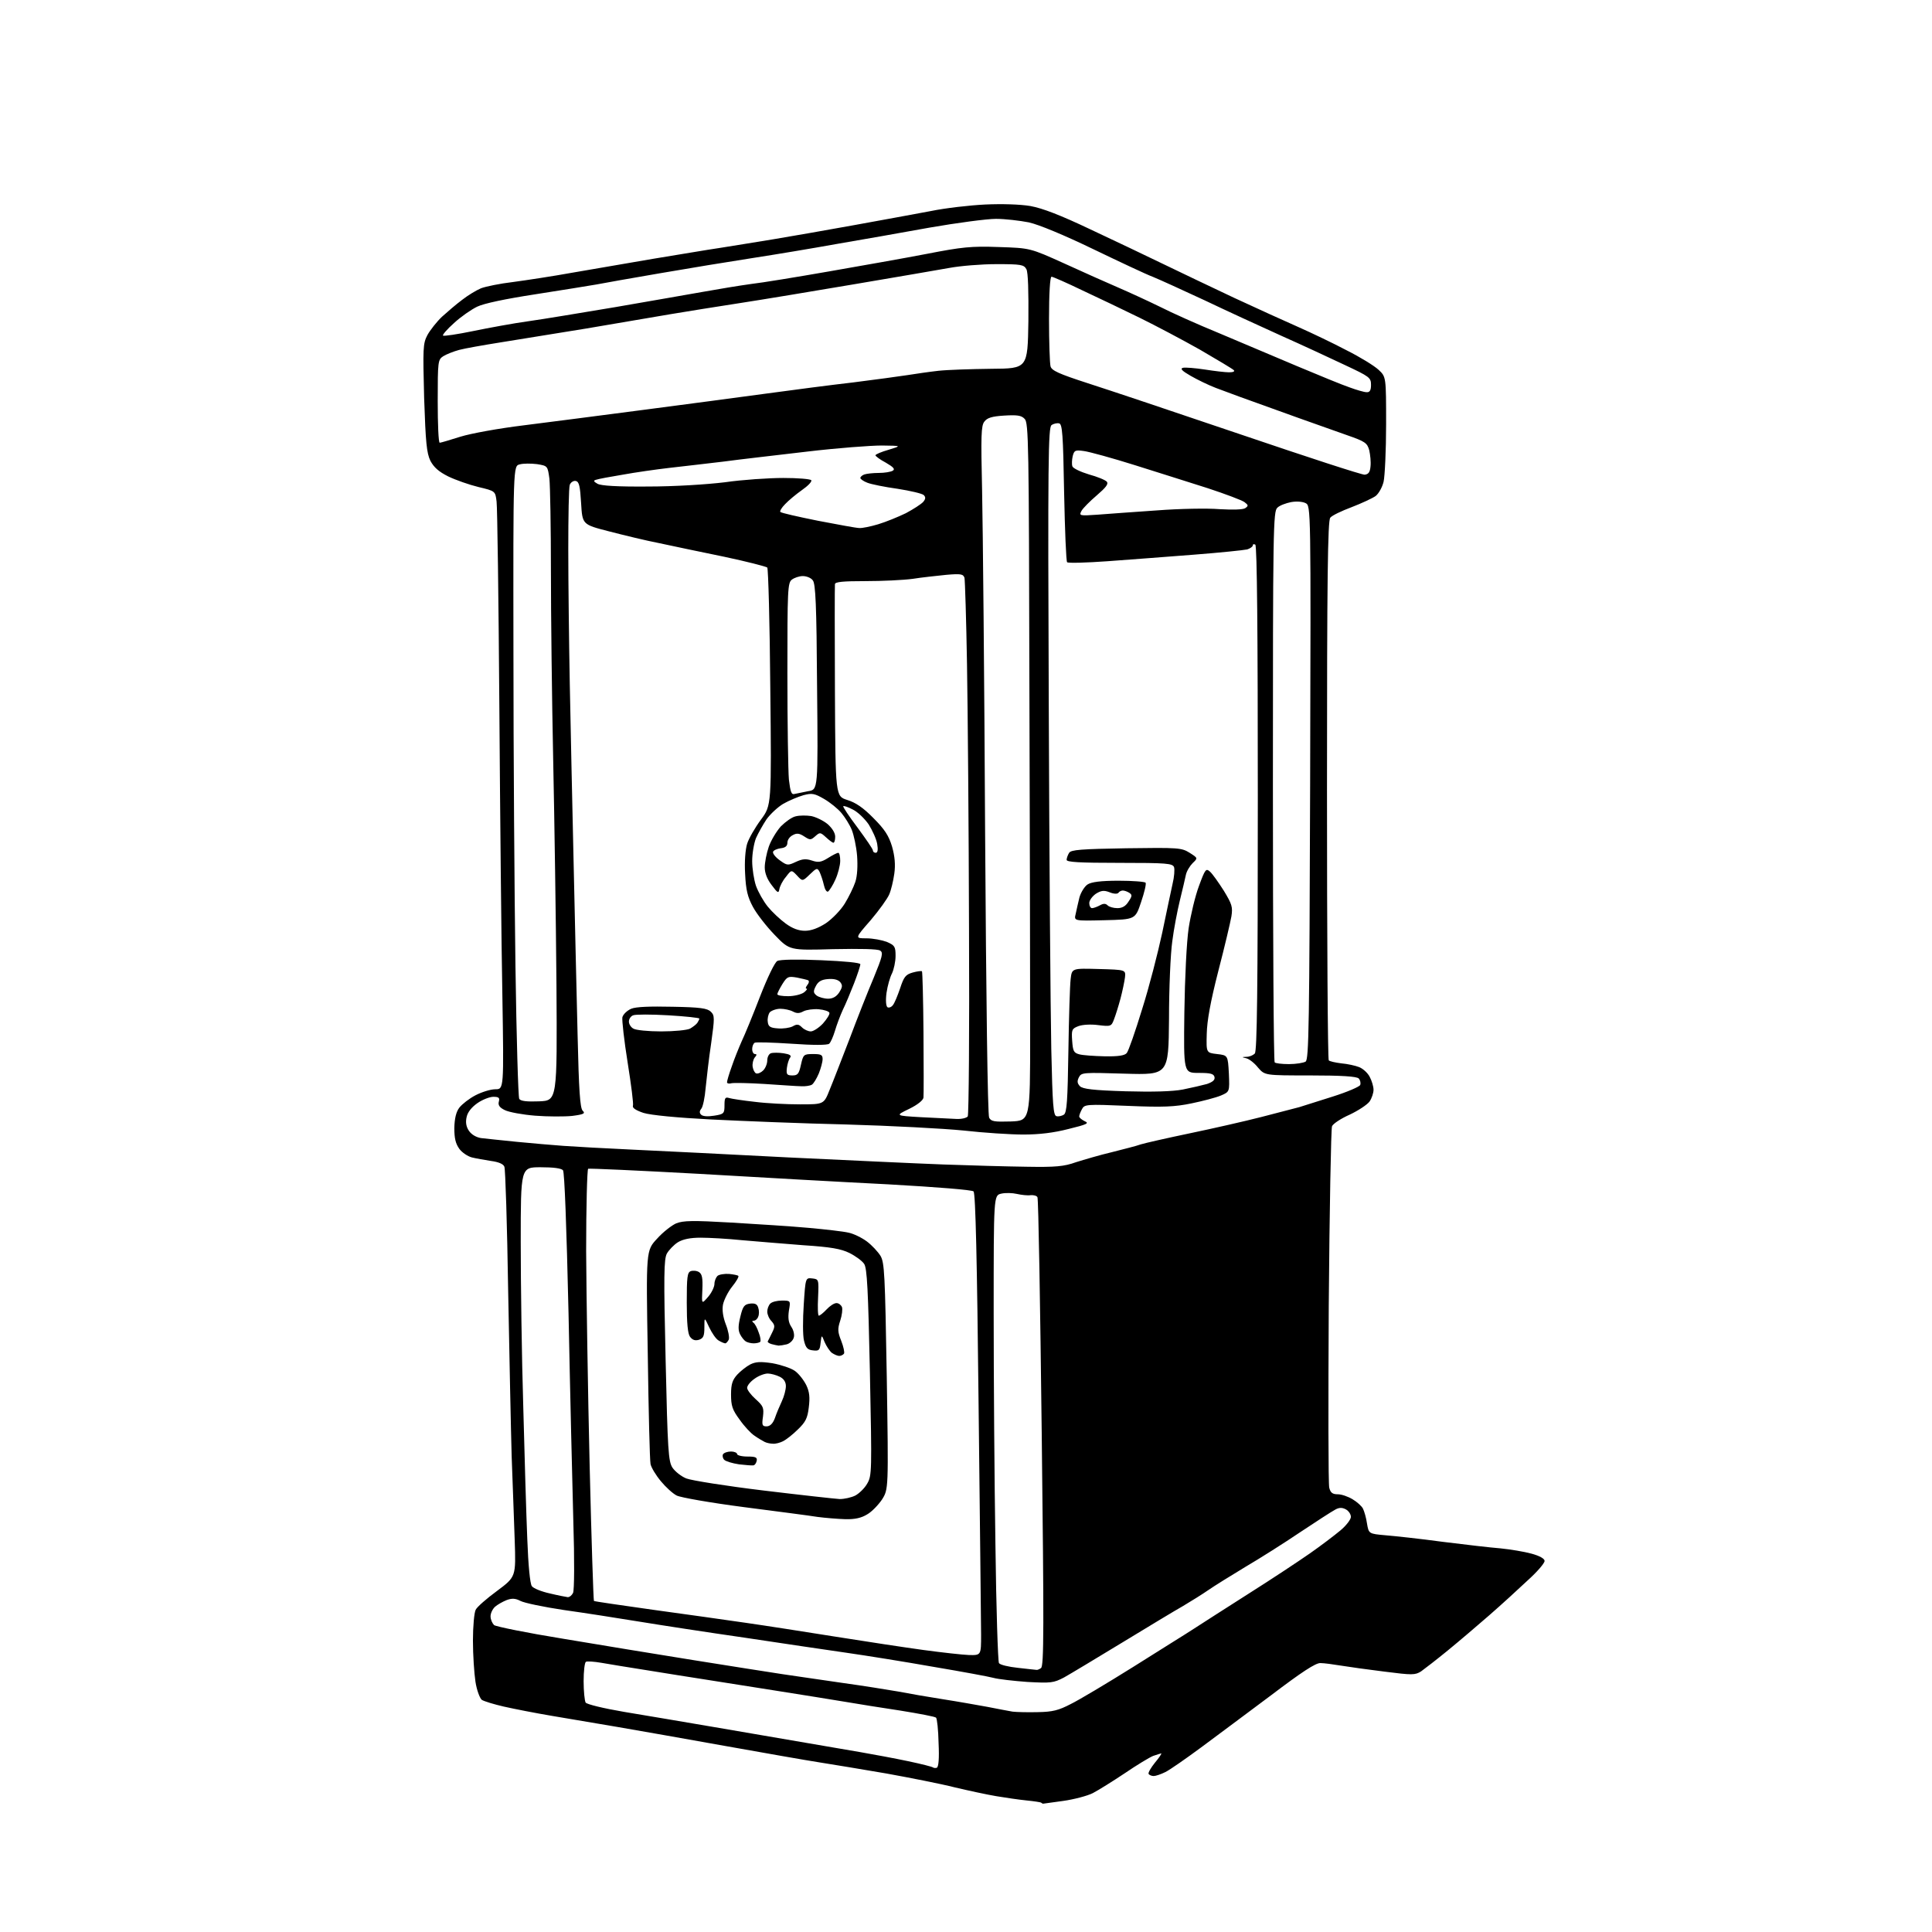<?xml version="1.0" encoding="UTF-8" standalone="no"?>
<svg 
  version="1.1" 
  xmlns="http://www.w3.org/2000/svg" 
  xmlns:xlink="http://www.w3.org/1999/xlink" 
  xmlns:svg="http://www.w3.org/2000/svg"
  xmlns:rdf="http://www.w3.org/1999/02/22-rdf-syntax-ns#"
  xmlns:cc="http://creativecommons.org/ns#"
  xmlns:dc="http://purl.org/dc/elements/1.1/"
  viewBox="0 0 768 768"
  width="768"
  height="768"
>
<style>svg {background-color: white; }</style>"
<path stroke="none" fill="black" fill-rule="evenodd" d="M414.6,717.0C414.5,717.0 414.1,716.8 413.9,716.6C413.7,716.4 411.0,716.0 408.0,715.7C405.0,715.4 399.6,714.6 396.0,714.0C392.4,713.4 385.0,711.8 379.5,710.5C374.0,709.1 361.8,706.7 352.4,705.0C343.0,703.4 331.1,701.4 325.9,700.6C320.7,699.8 303.7,696.8 288.0,694.0C272.3,691.2 253.2,687.8 245.5,686.5C237.8,685.2 226.1,683.2 219.5,682.1C212.9,681.0 204.3,679.3 200.3,678.4C196.4,677.5 192.4,676.3 191.5,675.7C190.7,675.0 189.5,671.8 189.0,668.5C188.5,665.2 188.0,657.9 188.0,652.2C188.0,646.5 188.5,641.0 189.1,639.9C189.6,638.8 193.5,635.4 197.6,632.4C205.1,626.8 205.1,626.8 204.6,612.2C204.3,604.1 203.8,589.2 203.4,579.1C203.1,569.0 202.5,539.3 202.0,513.1C201.6,486.9 200.9,464.7 200.5,463.8C200.1,462.7 198.2,461.9 195.2,461.5C192.6,461.1 189.2,460.5 187.6,460.1C186.0,459.7 183.7,458.2 182.6,456.7C181.1,454.6 180.6,452.5 180.6,448.4C180.7,444.6 181.3,442.0 182.6,440.3C183.7,438.9 186.5,436.7 189.0,435.4C191.5,434.1 195.0,433.0 196.9,433.0C200.3,433.0 200.3,433.0 199.7,395.8C199.3,375.3 198.8,323.6 198.5,281.0C198.2,238.4 197.7,201.6 197.4,199.4C196.9,195.2 196.9,195.2 190.2,193.6C186.5,192.7 181.1,190.8 178.2,189.4C174.4,187.5 172.5,185.8 171.1,183.2C169.6,180.1 169.2,176.0 168.6,158.2C168.1,138.5 168.1,136.6 169.9,133.2C171.0,131.2 173.6,127.9 175.7,125.9C177.8,124.0 181.4,120.9 183.7,119.2C186.0,117.4 189.3,115.4 191.2,114.6C193.0,113.9 198.8,112.7 204.0,112.1C209.2,111.4 219.8,109.8 227.5,108.4C235.2,107.1 249.6,104.6 259.5,102.9C269.4,101.3 281.6,99.2 286.5,98.5C291.4,97.7 300.9,96.2 307.5,95.1C314.1,94.0 328.5,91.5 339.5,89.5C350.5,87.5 364.2,85.0 370.0,83.9C375.8,82.7 385.5,81.6 391.6,81.3C398.3,81.0 405.4,81.2 409.6,81.9C414.5,82.8 421.5,85.5 433.5,91.2C442.9,95.6 455.9,101.8 462.5,105.0C469.1,108.2 481.7,114.2 490.6,118.4C499.4,122.5 510.9,127.7 516.1,130.0C521.3,132.3 529.9,136.4 535.2,139.2C540.6,141.9 546.3,145.4 548.0,147.0C551.0,149.8 551.0,149.8 551.0,168.7C551.0,179.0 550.5,189.3 550.0,191.5C549.5,193.6 548.1,196.2 546.8,197.2C545.5,198.1 541.2,200.1 537.3,201.6C533.3,203.1 529.5,204.9 528.8,205.8C527.8,207.0 527.5,229.4 527.5,314.1C527.5,372.8 527.8,421.1 528.2,421.5C528.5,421.9 530.8,422.4 533.2,422.7C535.6,422.9 538.8,423.6 540.3,424.2C541.8,424.8 543.7,426.5 544.5,428.1C545.3,429.6 546.0,431.9 546.0,433.2C546.0,434.5 545.3,436.6 544.4,437.9C543.4,439.2 539.9,441.5 536.5,443.1C533.1,444.6 529.9,446.7 529.5,447.7C529.1,448.7 528.5,480.8 528.2,519.1C528.0,557.4 528.0,589.9 528.4,591.4C528.9,593.4 529.7,594.0 531.8,594.0C533.3,594.0 535.9,594.9 537.7,596.0C539.4,597.0 541.3,598.7 541.8,599.7C542.3,600.7 543.1,603.4 543.4,605.6C544.1,609.7 544.1,609.7 550.8,610.3C554.5,610.6 564.7,611.7 573.5,612.9C582.3,614.0 592.6,615.2 596.5,615.5C600.4,615.9 605.9,616.8 608.8,617.6C612.1,618.5 614.0,619.6 614.0,620.5C614.0,621.4 611.0,624.9 607.2,628.3C603.5,631.8 596.7,638.0 592.0,642.1C587.3,646.2 579.9,652.5 575.5,656.1C571.1,659.7 566.3,663.4 564.9,664.4C562.5,665.9 561.4,665.9 550.4,664.5C543.9,663.7 536.0,662.6 533.0,662.1C530.0,661.6 526.3,661.1 524.9,661.1C523.0,661.0 517.4,664.7 505.4,673.8C496.1,680.8 483.5,690.1 477.5,694.6C471.4,699.1 465.1,703.5 463.3,704.4C461.5,705.3 459.4,706.0 458.6,706.0C457.8,706.0 456.9,705.6 456.6,705.2C456.3,704.7 457.5,702.7 459.1,700.7C460.8,698.7 461.9,697.0 461.6,697.0C461.4,697.0 459.9,697.5 458.4,698.0C456.9,698.6 451.8,701.7 447.1,704.9C442.3,708.1 436.7,711.6 434.4,712.8C432.2,713.9 426.9,715.3 422.6,715.9C418.4,716.5 414.7,717.0 414.6,717.0zM372.4,702.7C373.1,702.4 373.4,699.0 373.1,692.9C373.0,687.7 372.5,683.2 372.1,682.8C371.8,682.4 365.4,681.2 358.0,680.0C350.6,678.9 340.7,677.3 336.0,676.5C331.3,675.7 318.7,673.7 308.0,672.0C297.3,670.3 284.4,668.3 279.5,667.5C274.6,666.7 264.6,665.2 257.5,664.0C250.3,662.9 242.1,661.5 239.1,661.0C236.2,660.5 233.4,660.3 232.9,660.6C232.4,660.9 232.0,664.4 232.0,668.3C232.0,672.3 232.4,676.1 232.8,676.8C233.3,677.5 239.9,679.1 248.1,680.5C256.0,681.8 273.1,684.7 286.0,686.9C298.9,689.1 314.7,691.8 321.0,692.9C327.3,694.0 336.8,695.6 342.0,696.5C347.2,697.4 355.8,699.0 361.0,700.1C366.2,701.2 370.6,702.3 370.9,702.6C371.2,702.8 371.9,702.9 372.4,702.7zM412.6,680.6C418.4,680.5 420.8,679.9 425.6,677.4C428.9,675.8 440.1,669.1 450.5,662.6C460.9,656.0 471.8,649.3 474.5,647.5C477.2,645.7 487.0,639.5 496.2,633.6C505.4,627.8 516.4,620.5 520.7,617.5C525.0,614.5 530.4,610.4 532.8,608.4C535.1,606.5 537.0,604.0 537.0,603.0C537.0,601.9 536.1,600.6 535.0,600.0C533.5,599.2 532.3,599.2 530.6,600.2C529.3,600.9 523.1,604.9 516.8,609.1C510.6,613.3 500.8,619.5 495.0,622.9C489.2,626.4 482.6,630.5 480.3,632.1C478.0,633.7 473.5,636.5 470.3,638.4C467.1,640.2 456.2,646.8 446.0,653.0C435.8,659.2 425.5,665.4 423.0,666.8C418.8,669.0 417.8,669.1 408.4,668.6C402.9,668.2 396.8,667.5 395.0,667.0C393.2,666.5 382.4,664.5 371.1,662.6C359.8,660.6 344.2,658.1 336.5,657.0C328.8,655.9 310.6,653.2 296.0,651.0C281.4,648.9 262.5,646.0 254.0,644.6C245.5,643.2 232.0,641.1 224.1,640.0C216.1,638.8 208.4,637.2 206.9,636.4C204.8,635.3 203.4,635.3 201.3,636.1C199.8,636.7 197.7,637.9 196.8,638.7C195.8,639.6 195.0,641.3 195.0,642.5C195.0,643.8 195.7,645.3 196.4,646.0C197.2,646.6 209.5,649.1 223.7,651.4C237.9,653.8 261.2,657.6 275.5,659.9C289.8,662.2 305.8,664.7 311.0,665.5C316.2,666.3 327.0,667.8 335.0,669.0C343.0,670.1 352.9,671.7 357.0,672.4C361.1,673.2 369.2,674.6 375.0,675.5C380.8,676.4 388.6,677.8 392.5,678.5C396.4,679.3 400.9,680.1 402.5,680.4C404.1,680.6 408.7,680.7 412.6,680.6zM412.0,663.8C412.3,663.9 413.1,663.6 413.8,663.1C415.0,662.4 415.0,647.0 414.1,569.6C413.5,518.6 412.8,476.5 412.4,475.9C412.1,475.3 410.8,475.0 409.7,475.1C408.5,475.3 406.0,475.0 404.2,474.6C402.5,474.2 399.7,474.1 398.0,474.5C395.0,475.2 395.0,475.2 395.0,521.8C395.0,547.5 395.3,589.1 395.7,614.2C396.0,639.3 396.7,660.5 397.1,661.1C397.5,661.8 400.9,662.6 404.7,663.0C408.4,663.4 411.7,663.8 412.0,663.8zM385.2,657.9C390.0,658.0 390.0,658.0 390.0,649.8C390.0,645.2 389.5,604.0 389.0,558.1C388.4,501.5 387.8,474.4 387.0,473.6C386.4,473.0 372.7,471.9 353.2,470.8C335.2,469.9 301.2,468.0 277.5,466.6C253.9,465.3 234.2,464.4 233.8,464.6C233.4,464.9 233.0,479.6 233.0,497.3C233.1,515.0 233.7,553.5 234.4,582.8C235.1,612.1 235.9,636.2 236.1,636.4C236.3,636.6 246.8,638.1 259.5,639.9C272.1,641.6 288.8,644.0 296.5,645.1C304.2,646.2 320.2,648.7 332.1,650.6C344.0,652.5 359.8,654.9 367.1,655.9C374.5,656.9 382.6,657.8 385.2,657.9zM225.7,634.9C226.4,634.9 227.3,634.2 227.8,633.2C228.3,632.2 228.4,620.2 227.9,604.5C227.5,589.6 226.6,552.5 226.0,522.0C225.2,487.1 224.4,466.0 223.8,465.2C223.1,464.4 220.0,464.0 214.9,464.0C207.0,464.0 207.0,464.0 207.0,493.8C207.0,510.1 207.4,539.5 208.0,559.0C208.5,578.5 209.2,602.2 209.6,611.7C210.0,622.4 210.7,629.5 211.4,630.5C212.0,631.4 215.3,632.7 218.5,633.4C221.8,634.2 225.0,634.8 225.7,634.9zM336.0,603.9C333.0,603.8 328.0,603.4 325.0,603.0C322.0,602.5 308.8,600.8 295.7,599.1C282.6,597.4 270.6,595.3 269.0,594.5C267.4,593.7 264.6,591.1 262.7,588.8C260.7,586.4 258.9,583.4 258.6,582.0C258.3,580.6 257.8,561.0 257.5,538.3C256.8,497.1 256.8,497.1 261.2,492.4C263.5,489.8 267.0,487.1 268.8,486.3C271.6,485.2 275.3,485.1 290.8,486.0C301.1,486.6 314.9,487.5 321.5,488.1C328.1,488.7 335.2,489.5 337.3,490.0C339.3,490.4 342.6,492.0 344.6,493.5C346.6,495.0 349.0,497.6 350.0,499.2C351.6,501.9 351.8,506.4 352.5,547.1C353.2,592.0 353.2,592.0 350.6,596.1C349.1,598.3 346.5,601.0 344.7,602.0C342.4,603.4 339.9,604.0 336.0,603.9zM333.8,595.9C335.6,595.9 338.4,595.3 340.0,594.5C341.5,593.7 343.7,591.6 344.7,589.8C346.6,586.6 346.6,585.0 345.8,545.5C345.1,512.9 344.7,504.1 343.5,502.4C342.7,501.2 340.1,499.3 337.7,498.1C334.3,496.4 330.1,495.7 319.4,495.0C311.7,494.4 300.8,493.5 295.0,493.0C289.2,492.4 281.8,492.0 278.5,492.0C274.4,492.0 271.5,492.6 269.5,493.8C267.9,494.8 265.9,496.9 265.1,498.3C263.9,500.5 263.8,507.2 264.6,540.8C265.4,576.7 265.7,580.9 267.3,583.4C268.3,584.9 270.8,586.9 272.8,587.7C274.8,588.5 288.6,590.7 303.5,592.5C318.4,594.3 332.0,595.8 333.8,595.9zM299.5,582.5C298.9,582.6 296.4,582.4 293.8,582.1C291.1,581.7 288.5,580.9 287.9,580.3C287.3,579.7 287.1,578.7 287.4,578.1C287.8,577.5 289.2,577.0 290.6,577.0C291.9,577.0 293.0,577.5 293.0,578.0C293.0,578.5 294.8,579.0 297.1,579.0C300.3,579.0 301.1,579.3 300.8,580.7C300.6,581.6 300.1,582.4 299.5,582.5zM307.3,573.9C306.3,573.9 304.8,573.6 304.0,573.2C303.2,572.8 301.3,571.7 299.9,570.7C298.5,569.8 295.8,566.9 294.0,564.3C291.1,560.4 290.6,558.8 290.6,554.3C290.6,550.1 291.2,548.5 293.1,546.4C294.4,545.0 296.7,543.2 298.2,542.4C300.4,541.3 302.3,541.2 307.0,541.9C310.3,542.5 314.3,543.8 315.9,544.9C317.5,546.0 319.5,548.6 320.5,550.6C321.8,553.3 322.0,555.5 321.5,559.5C321.0,563.8 320.2,565.3 317.2,568.2C315.2,570.2 312.5,572.3 311.3,572.9C310.1,573.5 308.3,574.0 307.3,573.9zM304.7,567.0C306.1,567.0 307.2,565.9 308.0,563.8C308.6,562.0 309.9,558.9 310.8,557.0C311.7,555.1 312.4,552.4 312.4,551.0C312.4,549.4 311.6,548.1 310.0,547.3C308.6,546.6 306.4,546.0 305.2,546.0C303.9,546.0 301.5,546.9 299.9,548.1C298.3,549.2 297.0,550.8 297.0,551.7C297.0,552.5 298.5,554.5 300.4,556.2C303.4,558.9 303.7,559.6 303.3,563.1C302.8,566.5 303.0,567.0 304.7,567.0zM333.6,539.0C332.9,539.0 331.6,538.4 330.7,537.8C329.8,537.1 328.5,535.1 327.8,533.5C326.6,530.5 326.6,530.5 326.2,533.8C325.9,536.7 325.6,537.1 323.2,536.8C321.0,536.6 320.3,535.8 319.6,532.9C319.1,531.0 319.1,524.5 319.5,518.6C320.2,507.9 320.2,507.9 322.9,508.2C325.5,508.5 325.5,508.6 325.2,515.8C325.0,519.7 325.1,523.0 325.5,523.0C325.9,523.0 327.3,521.9 328.6,520.5C329.9,519.1 331.6,518.0 332.5,518.0C333.4,518.0 334.3,518.7 334.7,519.6C335.0,520.4 334.7,522.9 334.0,525.0C332.9,528.3 333.0,529.5 334.4,533.0C335.3,535.3 335.8,537.6 335.5,538.1C335.1,538.6 334.3,539.0 333.6,539.0zM309.5,534.9C308.9,534.8 307.7,534.6 306.7,534.3C305.7,534.0 305.0,533.5 305.2,533.2C305.4,532.8 306.2,531.3 306.9,529.8C308.1,527.4 308.1,526.8 306.7,525.2C305.7,524.2 305.0,522.5 305.0,521.4C305.0,520.3 305.5,518.9 306.2,518.2C306.9,517.5 308.9,517.0 310.8,517.0C314.3,517.0 314.3,517.0 313.6,521.0C313.2,523.9 313.4,525.7 314.6,527.5C315.5,528.8 315.9,530.8 315.5,531.8C315.2,532.9 313.9,534.1 312.7,534.4C311.5,534.7 310.1,534.9 309.5,534.9zM288.3,534.0C287.9,534.0 286.7,533.5 285.7,532.9C284.6,532.3 283.0,529.9 281.9,527.6C280.0,523.5 280.0,523.5 280.0,527.7C280.0,531.1 279.6,532.0 277.8,532.6C276.3,533.0 275.3,532.7 274.3,531.4C273.4,530.2 273.0,526.0 273.0,517.8C273.0,507.7 273.2,505.8 274.6,505.3C275.5,505.0 277.0,505.1 277.9,505.7C279.1,506.5 279.4,508.1 279.2,512.6C278.9,518.5 278.9,518.5 281.5,515.5C282.9,513.9 284.0,511.5 284.0,510.4C284.0,509.2 284.6,507.8 285.2,507.2C285.9,506.6 288.0,506.3 289.8,506.4C291.6,506.6 293.3,506.9 293.5,507.2C293.8,507.5 292.7,509.4 291.0,511.5C289.4,513.5 287.8,516.7 287.4,518.6C287.0,520.7 287.4,523.5 288.5,526.4C289.5,528.9 290.0,531.6 289.7,532.5C289.3,533.3 288.7,534.0 288.3,534.0zM299.6,534.0C298.4,534.0 297.0,533.6 296.4,533.2C295.8,532.8 294.8,531.6 294.2,530.4C293.4,528.8 293.4,527.0 294.3,523.4C295.3,519.2 295.9,518.5 298.2,518.2C300.1,518.0 301.0,518.4 301.4,519.8C301.8,520.9 301.8,522.5 301.4,523.4C301.1,524.3 300.3,525.0 299.6,525.0C298.9,525.0 298.9,525.3 299.5,525.8C300.1,526.2 301.0,527.9 301.6,529.7C302.3,531.4 302.5,533.1 302.2,533.4C301.9,533.7 300.7,534.0 299.6,534.0zM408.2,463.8C419.5,464.0 423.0,463.7 427.7,462.0C430.9,461.0 437.3,459.1 442.0,458.0C446.7,456.8 451.9,455.5 453.5,454.9C455.1,454.4 463.9,452.4 473.0,450.5C482.1,448.6 494.9,445.7 501.5,444.0C508.1,442.3 514.9,440.5 516.5,440.1C518.1,439.6 524.2,437.7 529.8,435.9C535.5,434.1 540.4,432.0 540.7,431.3C541.0,430.5 540.7,429.3 540.1,428.7C539.3,427.9 533.4,427.5 520.8,427.5C502.8,427.5 502.8,427.5 500.1,424.4C498.7,422.6 496.6,421.0 495.5,420.7C493.5,420.2 493.5,420.2 495.5,420.1C496.7,420.1 498.1,419.5 498.8,418.8C499.7,417.9 500.0,394.0 500.0,317.4C500.0,251.6 499.7,216.9 499.0,216.5C498.4,216.2 498.0,216.3 498.0,216.8C498.0,217.3 497.0,218.0 495.8,218.4C494.5,218.7 484.9,219.7 474.5,220.5C464.1,221.3 448.6,222.5 440.2,223.1C431.8,223.7 424.6,223.9 424.2,223.5C423.8,223.2 423.3,210.6 423.0,195.7C422.6,172.6 422.3,168.5 421.0,168.3C420.2,168.1 418.8,168.4 418.0,169.0C416.7,169.8 416.5,183.0 416.9,280.2C417.1,340.9 417.6,402.4 417.9,417.0C418.4,439.4 418.7,443.5 420.0,443.7C420.8,443.9 422.1,443.6 422.9,443.1C424.1,442.3 424.4,437.5 424.7,417.8C424.9,404.5 425.3,391.6 425.6,389.2C426.1,384.9 426.1,384.9 436.8,385.2C447.5,385.5 447.5,385.5 447.2,388.5C447.0,390.1 446.2,394.0 445.4,397.0C444.6,400.0 443.4,403.8 442.8,405.3C441.8,408.0 441.5,408.1 436.6,407.5C433.7,407.1 430.3,407.3 428.7,407.9C426.1,408.9 425.9,409.3 426.2,413.7C426.5,417.8 426.8,418.5 429.0,419.1C430.4,419.5 434.9,419.8 439.1,419.9C444.5,420.0 447.1,419.6 447.9,418.6C448.6,417.8 451.3,410.0 454.0,401.2C456.8,392.4 460.3,378.7 462.0,370.8C463.6,363.0 465.5,354.2 466.1,351.4C466.8,348.6 467.0,345.6 466.7,344.7C466.1,343.2 463.7,343.0 445.0,343.0C428.9,343.0 424.0,342.7 424.0,341.8C424.0,341.1 424.5,339.8 425.0,339.0C425.8,337.8 429.7,337.5 447.7,337.2C468.5,336.9 469.7,337.0 472.9,339.0C476.2,341.1 476.2,341.1 474.1,343.1C473.0,344.2 471.7,346.3 471.4,347.8C471.1,349.3 470.0,353.9 469.0,358.0C468.0,362.1 466.6,369.4 466.0,374.2C465.3,379.0 464.7,392.9 464.7,405.1C464.5,427.3 464.5,427.3 447.2,426.8C430.7,426.3 429.9,426.3 428.9,428.2C428.1,429.8 428.2,430.6 429.3,431.8C430.5,432.9 434.4,433.4 447.4,433.8C458.1,434.1 466.1,433.9 470.2,433.1C473.7,432.4 478.0,431.4 479.8,430.9C482.1,430.1 483.0,429.3 482.8,428.2C482.5,426.8 481.2,426.5 476.5,426.5C470.5,426.5 470.5,426.5 470.8,402.5C471.0,388.6 471.7,374.5 472.5,369.0C473.3,363.8 475.1,356.2 476.6,352.2C479.1,345.4 479.4,345.1 481.0,346.5C482.0,347.4 484.4,350.8 486.5,354.1C489.7,359.4 490.1,360.5 489.5,364.3C489.1,366.6 486.8,376.4 484.3,386.0C481.2,398.1 479.8,405.8 479.7,411.0C479.5,418.5 479.5,418.5 483.8,419.0C488.1,419.5 488.1,419.5 488.5,426.8C488.8,434.0 488.8,434.0 485.3,435.5C483.4,436.3 478.1,437.7 473.7,438.6C467.0,440.0 462.4,440.2 448.3,439.6C431.8,438.9 431.1,439.0 430.1,440.9C429.5,442.0 429.0,443.3 429.0,443.8C429.0,444.3 430.0,445.1 431.2,445.7C433.1,446.5 432.1,447.0 424.7,448.8C418.9,450.3 413.1,451.0 406.8,451.0C401.7,451.0 391.0,450.3 383.0,449.4C375.0,448.6 354.1,447.5 336.5,447.0C318.9,446.6 294.6,445.6 282.5,445.0C269.1,444.3 258.7,443.3 255.8,442.4C252.8,441.4 251.3,440.4 251.6,439.6C251.9,438.9 250.9,431.2 249.5,422.4C248.1,413.7 247.2,405.5 247.4,404.4C247.7,403.2 249.3,401.7 250.9,401.0C252.8,400.2 258.3,400.0 267.4,400.2C278.4,400.4 281.2,400.8 282.6,402.2C284.1,403.7 284.1,404.6 282.7,414.7C281.8,420.6 280.9,428.6 280.5,432.5C280.2,436.3 279.4,440.0 278.8,440.7C278.0,441.7 278.0,442.4 278.7,443.1C279.4,443.8 281.4,443.9 283.9,443.5C287.8,442.9 288.0,442.6 288.0,439.3C288.0,436.4 288.3,436.0 289.9,436.5C290.9,436.8 295.5,437.5 300.1,438.0C304.7,438.6 312.8,439.0 318.0,439.0C327.5,439.0 327.5,439.0 329.8,433.2C331.1,430.1 334.6,421.0 337.7,413.0C340.7,405.0 345.0,394.1 347.3,388.7C350.7,380.4 351.2,378.7 349.9,377.9C349.1,377.2 341.9,377.1 331.2,377.3C313.9,377.8 313.9,377.8 308.0,371.7C304.7,368.3 300.8,363.3 299.3,360.5C297.2,356.6 296.5,353.8 296.2,347.4C295.9,342.4 296.3,337.7 297.0,335.4C297.7,333.2 300.2,328.9 302.5,325.8C306.7,320.1 306.7,320.1 306.2,273.3C306.0,247.6 305.4,226.1 305.0,225.6C304.5,225.2 296.8,223.2 287.8,221.3C278.9,219.5 267.2,217.0 262.0,215.9C256.8,214.9 247.8,212.7 242.0,211.2C231.5,208.5 231.5,208.5 231.0,200.0C230.6,193.2 230.2,191.5 228.9,191.2C228.0,191.0 226.9,191.7 226.5,192.7C226.1,193.7 225.9,205.3 225.9,218.5C225.9,231.7 226.2,255.8 226.5,272.0C226.8,288.2 227.5,319.7 228.0,342.0C228.5,364.3 229.2,395.5 229.6,411.3C230.1,433.6 230.6,440.4 231.6,441.5C232.8,442.6 232.1,443.0 227.4,443.6C224.4,443.9 217.7,443.9 212.7,443.5C207.7,443.1 202.3,442.1 200.7,441.3C198.6,440.3 197.9,439.3 198.3,437.9C198.7,436.4 198.3,436.0 196.1,436.0C194.7,436.0 191.8,437.1 189.8,438.5C187.5,440.1 185.9,442.1 185.5,444.0C185.0,446.1 185.3,447.9 186.4,449.5C187.4,451.0 189.3,452.1 191.2,452.4C193.0,452.6 199.4,453.3 205.5,453.9C211.6,454.5 219.9,455.2 224.0,455.5C228.1,455.8 240.5,456.5 251.5,457.0C262.5,457.5 290.4,458.9 313.5,460.1C336.6,461.2 364.3,462.5 375.0,462.9C385.7,463.3 400.7,463.7 408.2,463.8zM401.8,445.8C409.5,445.5 409.5,445.5 409.5,411.2C409.5,392.4 409.4,330.0 409.2,272.6C409.0,176.4 408.9,168.0 407.3,166.5C406.0,165.1 404.3,164.9 399.2,165.2C394.3,165.5 392.4,166.1 391.3,167.6C390.0,169.2 389.9,173.3 390.4,195.0C390.7,209.0 391.3,270.4 391.6,331.5C392.0,396.2 392.6,443.2 393.2,444.3C394.0,445.8 395.2,446.0 401.8,445.8zM380.2,444.8C382.3,444.9 384.2,444.4 384.7,443.8C385.1,443.1 385.4,409.6 385.2,369.5C385.1,329.4 384.7,281.9 384.4,264.0C384.1,246.1 383.6,230.7 383.4,229.7C382.9,228.2 382.0,228.0 376.2,228.5C372.5,228.9 366.5,229.5 362.8,230.1C359.1,230.6 350.7,231.0 344.1,231.0C335.1,231.0 332.0,231.3 331.9,232.2C331.8,232.9 331.8,252.2 331.9,275.0C332.1,316.5 332.1,316.5 336.8,318.0C340.1,319.0 343.2,321.1 347.2,325.2C351.7,329.7 353.3,332.2 354.6,336.5C355.7,340.4 356.0,343.7 355.5,347.3C355.1,350.2 354.2,353.9 353.5,355.5C352.8,357.2 349.5,361.8 346.1,365.8C339.8,373.0 339.8,373.0 344.4,373.0C347.0,373.0 350.6,373.7 352.5,374.4C355.7,375.8 356.0,376.3 356.0,380.0C356.0,382.3 355.3,385.4 354.6,386.9C353.8,388.4 352.8,391.9 352.4,394.7C352.0,397.7 352.2,400.0 352.8,400.4C353.3,400.7 354.3,400.4 354.9,399.6C355.6,398.8 356.8,395.8 357.8,392.9C359.3,388.3 360.0,387.4 362.8,386.6C364.6,386.1 366.2,385.9 366.5,386.1C366.7,386.4 367.0,397.3 367.1,410.5C367.2,423.7 367.2,435.3 367.1,436.3C367.0,437.3 364.9,439.1 361.4,440.8C355.8,443.5 355.8,443.5 366.1,444.1C371.8,444.4 378.2,444.7 380.2,444.8zM214.3,437.8C221.5,437.5 221.5,437.5 221.2,391.5C221.0,366.2 220.4,325.9 219.9,302.0C219.4,278.1 219.0,244.3 219.0,227.0C219.0,209.7 218.7,193.2 218.4,190.3C217.7,185.2 217.7,185.2 213.5,184.5C211.1,184.2 208.0,184.2 206.6,184.6C204.0,185.2 204.0,185.2 204.1,258.9C204.1,299.4 204.5,355.7 204.9,384.0C205.3,412.4 206.0,436.1 206.4,436.8C206.9,437.7 209.4,438.0 214.3,437.8zM318.5,431.8C316.9,431.8 310.3,431.3 304.0,430.9C297.7,430.5 291.7,430.4 290.8,430.6C289.8,430.9 289.0,430.7 289.0,430.2C289.0,429.7 289.8,426.9 290.9,423.9C291.9,420.9 293.7,416.5 294.8,414.0C296.0,411.5 299.3,403.5 302.1,396.2C305.1,388.5 308.0,382.5 309.0,382.0C310.1,381.4 317.1,381.3 326.4,381.7C335.9,382.1 342.0,382.7 342.0,383.3C342.0,383.9 340.9,387.3 339.5,390.9C338.1,394.5 336.1,399.3 335.0,401.5C334.0,403.7 332.6,407.4 331.9,409.8C331.2,412.1 330.2,414.4 329.6,414.9C328.9,415.5 323.1,415.5 314.7,414.9C307.1,414.4 300.5,414.2 300.0,414.5C299.4,414.9 299.0,416.0 299.0,417.1C299.0,418.1 299.5,419.0 300.1,419.0C300.9,419.0 300.9,419.4 300.0,420.4C299.4,421.2 299.0,422.9 299.2,424.1C299.4,425.3 300.0,426.5 300.6,426.7C301.3,426.9 302.5,426.4 303.4,425.5C304.3,424.6 305.0,422.8 305.0,421.5C305.0,420.3 305.6,419.0 306.4,418.7C307.2,418.4 309.5,418.4 311.5,418.7C314.0,419.1 314.7,419.6 314.1,420.4C313.6,421.0 313.0,422.9 312.8,424.5C312.5,427.1 312.8,427.5 315.0,427.5C317.1,427.5 317.6,426.9 318.4,423.2C319.3,419.2 319.5,419.0 323.2,419.0C326.4,419.0 327.0,419.3 327.0,421.0C327.0,422.1 326.3,424.7 325.5,426.7C324.6,428.8 323.4,430.8 322.7,431.2C322.0,431.6 320.1,431.9 318.5,431.8zM512.4,423.0C515.2,423.0 518.2,422.5 519.0,422.0C520.3,421.2 520.5,407.5 520.8,311.1C521.1,201.1 521.1,201.1 519.0,200.0C517.8,199.4 515.4,199.2 513.2,199.6C511.2,200.0 508.7,200.9 507.8,201.8C506.1,203.2 506.0,209.8 506.0,312.5C506.0,372.5 506.3,422.0 506.7,422.3C507.0,422.7 509.6,423.0 512.4,423.0zM262.8,410.0C268.0,410.0 273.1,409.5 274.3,408.9C275.5,408.2 276.8,407.2 277.2,406.6C277.6,406.0 278.0,405.2 278.0,404.9C278.0,404.6 272.5,404.0 265.7,403.6C258.9,403.2 252.6,403.2 251.7,403.6C250.8,403.9 250.0,405.0 250.0,406.1C250.0,407.1 250.8,408.4 251.8,408.9C252.7,409.5 257.7,410.0 262.8,410.0zM322.3,410.0C323.3,410.0 325.5,408.6 327.1,406.9C328.7,405.1 329.9,403.2 329.7,402.6C329.5,402.0 327.6,401.4 325.5,401.2C323.4,401.0 320.6,401.4 319.4,402.0C317.8,402.9 316.7,402.9 315.2,402.1C314.1,401.5 311.8,401.0 310.2,401.0C308.6,401.0 306.7,401.7 306.0,402.4C305.4,403.2 305.0,404.9 305.2,406.2C305.4,408.1 306.2,408.6 309.2,408.8C311.2,409.0 313.9,408.6 315.1,408.0C316.8,407.0 317.5,407.1 318.8,408.4C319.7,409.3 321.3,410.0 322.3,410.0zM329.2,397.0C331.0,397.0 332.5,396.2 333.6,394.5C334.9,392.4 335.0,391.7 334.0,390.4C333.1,389.4 331.4,389.0 329.1,389.2C326.5,389.4 325.2,390.2 324.3,392.0C323.2,394.1 323.3,394.7 324.7,395.8C325.6,396.4 327.6,397.0 329.2,397.0zM313.3,396.0C315.7,396.0 318.5,395.3 319.6,394.5C320.6,393.7 321.1,393.0 320.6,393.0C320.1,393.0 320.3,392.4 320.9,391.6C321.6,390.8 321.7,390.0 321.3,389.7C320.9,389.5 318.8,389.0 316.8,388.6C313.3,388.0 312.9,388.2 311.0,391.2C309.9,393.0 309.0,394.8 309.0,395.2C309.0,395.7 310.9,396.0 313.3,396.0zM320.0,370.0C322.4,370.0 325.2,369.0 328.3,367.0C330.8,365.3 334.2,361.8 335.8,359.2C337.4,356.6 339.3,352.7 340.0,350.6C340.8,348.2 341.0,344.2 340.7,340.1C340.4,336.5 339.4,331.9 338.6,329.9C337.8,327.9 335.9,324.9 334.5,323.2C333.1,321.5 330.0,319.0 327.6,317.6C323.8,315.4 322.8,315.2 319.4,316.1C317.3,316.7 313.7,318.2 311.4,319.5C309.2,320.8 306.2,323.6 304.7,325.7C303.3,327.8 301.4,331.2 300.5,333.2C299.7,335.3 299.0,339.3 299.0,342.3C299.0,345.2 299.7,349.7 300.5,352.1C301.4,354.6 303.5,358.3 305.2,360.4C306.9,362.5 310.1,365.5 312.3,367.1C315.0,369.1 317.5,370.0 320.0,370.0zM439.1,365.8C426.9,366.1 426.9,366.1 427.6,363.3C427.9,361.8 428.6,358.8 429.1,356.7C429.7,354.7 431.1,352.4 432.3,351.6C433.8,350.6 437.6,350.1 444.7,350.1C450.3,350.1 455.2,350.5 455.4,350.9C455.7,351.4 454.9,354.8 453.6,358.6C451.3,365.5 451.3,365.5 439.1,365.8zM434.1,361.0C434.7,361.0 436.1,360.5 437.2,359.9C438.6,359.1 439.5,359.1 440.3,359.9C440.9,360.5 442.6,361.0 444.2,361.0C446.1,361.0 447.5,360.2 448.6,358.4C450.1,356.2 450.1,355.7 448.9,354.9C448.1,354.4 447.0,354.0 446.3,354.0C445.7,354.0 444.9,354.4 444.6,354.9C444.2,355.4 442.8,355.4 441.1,354.7C438.8,353.8 437.7,354.0 435.6,355.3C434.2,356.3 433.0,357.9 433.0,359.0C433.0,360.1 433.5,361.0 434.1,361.0zM309.8,353.5C309.5,355.2 309.1,355.0 306.8,351.9C305.0,349.6 304.0,347.1 304.0,344.8C304.0,342.9 304.7,339.2 305.6,336.6C306.5,334.0 308.7,330.4 310.4,328.5C312.2,326.7 314.8,324.8 316.3,324.5C317.8,324.1 320.6,324.1 322.5,324.4C324.4,324.8 327.3,326.2 329.0,327.6C330.8,329.2 332.0,331.1 332.0,332.6C332.0,333.9 331.7,335.0 331.3,335.0C330.9,335.0 329.6,334.0 328.3,332.8C326.1,330.8 325.9,330.8 324.1,332.4C322.3,334.0 322.0,334.0 319.7,332.5C317.7,331.2 316.7,331.1 315.1,332.0C313.9,332.6 313.0,333.9 313.0,335.0C313.0,336.3 312.2,337.0 310.3,337.2C308.9,337.4 307.5,338.0 307.3,338.6C307.1,339.3 308.3,340.8 310.0,342.0C312.9,344.1 313.2,344.1 316.4,342.6C319.0,341.4 320.4,341.3 322.8,342.1C325.2,342.9 326.4,342.8 329.1,341.1C331.0,339.9 332.8,339.0 333.2,339.0C333.7,339.0 334.0,340.5 334.0,342.2C334.0,344.0 333.1,347.4 332.1,349.6C331.1,351.9 329.7,354.0 329.2,354.4C328.6,354.7 327.9,353.6 327.5,351.8C327.1,350.0 326.3,347.7 325.8,346.6C324.9,344.9 324.6,345.0 321.9,347.6C319.0,350.4 319.0,350.4 316.8,348.0C314.6,345.7 314.6,345.7 312.4,348.6C311.1,350.1 310.0,352.3 309.8,353.5zM348.1,339.0C348.9,339.0 349.1,337.8 348.7,335.5C348.4,333.6 346.8,330.1 345.3,327.7C343.7,325.4 340.9,322.7 339.0,321.8C337.1,320.8 335.4,320.2 335.2,320.5C335.0,320.7 337.5,324.5 340.9,329.0C344.2,333.5 347.0,337.5 347.0,338.1C347.0,338.6 347.5,339.0 348.1,339.0zM315.9,315.6C316.8,315.4 319.2,314.9 321.3,314.5C325.2,313.9 325.2,313.9 324.8,273.1C324.6,240.4 324.2,232.0 323.1,230.7C322.4,229.7 320.6,229.0 319.1,229.0C317.7,229.0 315.7,229.7 314.8,230.4C313.1,231.6 313.0,234.6 313.0,267.7C313.0,287.5 313.3,306.5 313.6,309.9C314.2,314.9 314.6,316.0 315.9,315.6zM341.6,209.9C342.7,210.0 346.1,209.3 349.1,208.4C352.1,207.5 357.0,205.5 360.1,204.0C363.1,202.4 366.2,200.4 367.0,199.5C368.0,198.3 368.0,197.6 367.2,196.8C366.6,196.2 361.9,195.1 356.8,194.3C351.7,193.6 346.3,192.5 344.8,191.9C343.2,191.3 342.0,190.4 342.0,190.0C342.0,189.6 342.7,188.9 343.6,188.6C344.5,188.3 347.0,188.0 349.3,188.0C351.6,188.0 354.1,187.6 354.9,187.1C355.9,186.5 355.2,185.7 352.1,183.9C349.8,182.7 348.0,181.3 348.0,181.0C348.0,180.6 350.4,179.6 353.2,178.8C358.5,177.2 358.5,177.2 350.5,177.1C346.1,177.1 332.8,178.1 321.0,179.5C309.2,180.9 294.1,182.6 287.5,183.5C280.9,184.3 271.2,185.4 266.0,186.0C260.8,186.6 252.4,187.8 247.5,188.7C242.6,189.5 237.8,190.4 237.0,190.7C235.8,191.0 235.9,191.4 237.5,192.3C238.9,193.1 245.3,193.5 257.5,193.4C268.0,193.4 280.8,192.6 288.2,191.7C295.1,190.7 305.6,190.0 311.4,190.0C317.1,190.0 322.1,190.4 322.5,190.9C322.8,191.5 321.1,193.2 318.8,194.8C316.4,196.5 313.4,199.0 312.1,200.4C310.7,201.8 309.9,203.2 310.2,203.5C310.5,203.9 317.2,205.4 325.1,207.0C333.0,208.5 340.4,209.9 341.6,209.9zM436.2,204.6C440.2,204.3 450.8,203.5 459.8,202.9C468.8,202.2 480.0,202.0 484.8,202.4C490.1,202.7 494.1,202.6 495.0,202.0C496.3,201.1 496.3,200.8 494.7,199.6C493.8,198.9 487.2,196.4 480.2,194.1C473.2,191.9 460.1,187.7 451.1,184.9C442.2,182.1 433.1,179.6 430.9,179.3C427.4,178.8 427.0,179.0 426.4,181.4C426.1,182.8 426.0,184.6 426.3,185.4C426.6,186.2 429.6,187.6 432.9,188.6C436.2,189.5 439.4,190.8 440.0,191.5C440.7,192.4 439.6,193.8 436.0,196.9C433.3,199.2 430.5,202.0 429.9,203.1C428.9,205.0 429.1,205.1 436.2,204.6zM542.5,188.7C544.0,188.5 544.6,187.7 544.8,185.4C545.0,183.6 544.7,180.8 544.3,179.0C543.5,176.1 542.7,175.5 535.5,173.0C531.1,171.4 518.7,167.1 508.0,163.2C497.3,159.4 486.1,155.3 483.3,154.2C480.4,153.1 475.9,150.9 473.3,149.4C469.8,147.4 469.0,146.5 470.3,146.2C471.2,146.0 475.1,146.3 479.0,146.9C482.8,147.5 487.1,148.0 488.6,148.0C490.3,148.0 491.0,147.6 490.4,147.1C489.9,146.6 483.9,143.0 477.0,139.0C470.1,135.1 459.3,129.4 453.0,126.3C446.7,123.2 436.4,118.3 430.2,115.4C424.0,112.4 418.5,110.0 418.0,110.0C417.4,110.0 417.0,116.7 417.0,126.8C417.0,136.0 417.3,144.4 417.6,145.6C418.0,147.3 420.9,148.6 432.3,152.3C440.1,154.8 467.6,164.0 493.5,172.8C519.4,181.6 541.4,188.8 542.5,188.7zM174.8,176.0C175.2,176.0 178.9,174.9 183.0,173.6C187.2,172.3 198.2,170.3 208.0,169.1C217.6,167.9 239.2,165.1 256.0,162.9C272.8,160.7 294.8,157.8 305.0,156.4C315.2,155.0 330.6,153.0 339.3,152.0C348.0,150.9 357.6,149.6 360.8,149.1C363.9,148.6 369.4,147.8 373.0,147.4C376.6,147.0 386.0,146.7 394.0,146.6C408.5,146.5 408.5,146.5 408.8,127.7C408.9,115.9 408.7,108.2 408.0,107.0C407.0,105.2 405.9,105.0 396.1,105.0C390.1,105.0 381.7,105.7 377.4,106.5C373.0,107.3 356.0,110.2 339.5,113.0C323.0,115.8 302.5,119.2 294.0,120.5C285.5,121.8 273.1,123.8 266.5,124.9C259.9,126.0 244.8,128.6 233.0,130.6C221.2,132.5 205.9,135.0 199.0,136.1C192.1,137.2 184.7,138.5 182.5,139.1C180.3,139.7 177.5,140.8 176.2,141.6C174.1,143.0 174.0,143.5 174.0,159.5C174.0,168.6 174.3,176.0 174.8,176.0zM543.2,155.9C544.5,156.0 545.0,155.2 545.0,153.0C545.0,150.1 544.4,149.7 534.6,145.1C528.9,142.4 517.5,137.1 509.4,133.5C501.2,129.8 487.5,123.5 478.9,119.4C470.3,115.4 461.1,111.2 458.4,110.1C455.7,109.1 444.9,104.0 434.5,99.0C422.9,93.4 413.0,89.3 409.0,88.4C405.4,87.7 399.5,87.0 395.9,87.0C392.3,87.0 380.3,88.6 369.4,90.5C358.4,92.5 341.9,95.4 332.5,97.0C323.1,98.7 308.1,101.2 299.0,102.6C289.9,104.0 273.5,106.7 262.5,108.6C251.5,110.5 240.0,112.5 237.0,113.1C234.0,113.6 223.1,115.4 212.7,117.0C201.0,118.8 192.4,120.6 189.7,121.9C187.4,123.0 183.2,125.9 180.5,128.4C177.8,130.8 175.8,133.1 176.1,133.4C176.4,133.7 181.8,132.9 188.1,131.6C194.4,130.3 204.2,128.5 210.0,127.7C215.8,126.9 231.3,124.3 244.5,122.1C257.7,119.8 273.4,117.1 279.5,116.0C285.6,114.9 294.1,113.5 298.5,112.9C302.9,112.4 316.9,110.1 329.5,107.9C342.1,105.7 359.7,102.6 368.5,100.9C382.4,98.2 386.0,97.8 397.0,98.2C409.5,98.6 409.5,98.6 423.0,104.7C430.4,108.1 440.1,112.4 444.5,114.3C448.9,116.2 456.3,119.6 461.0,121.9C465.7,124.3 476.2,129.0 484.5,132.4C492.8,135.9 506.7,141.8 515.5,145.5C524.3,149.2 533.8,153.1 536.5,154.0C539.2,155.0 542.3,155.9 543.2,155.9z" />

</svg>